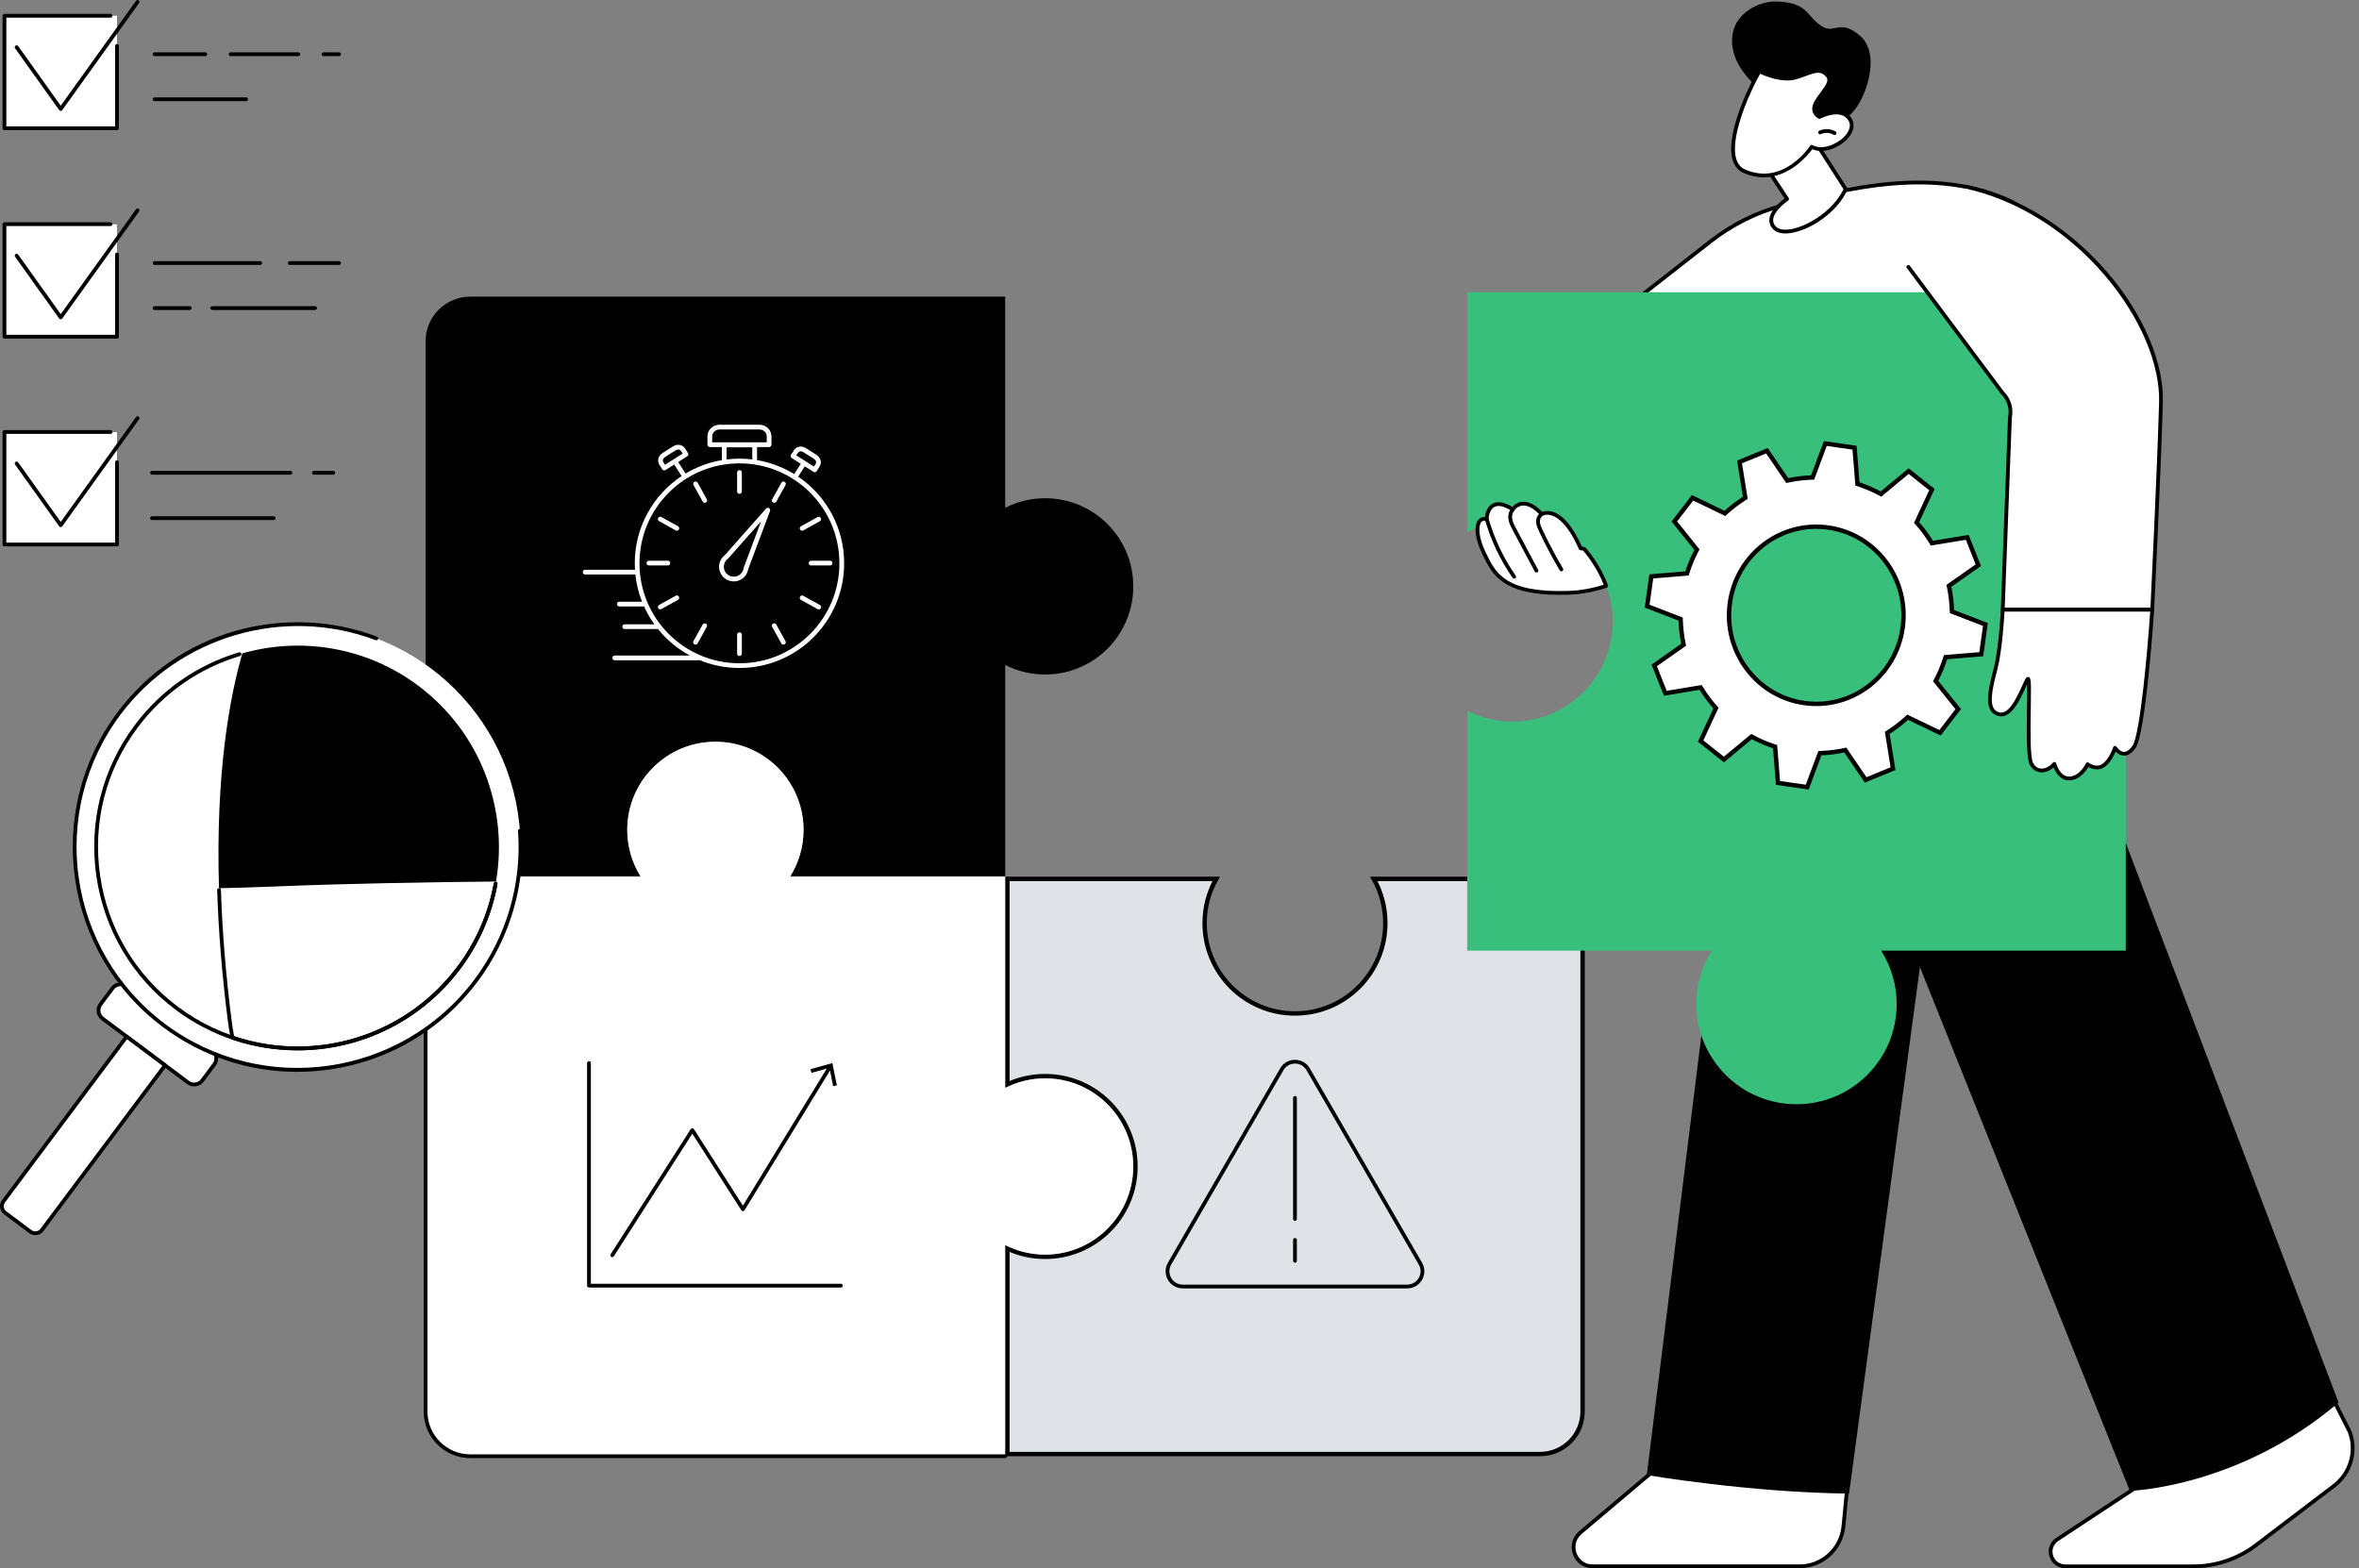 <svg width="376" height="250" viewBox="0 0 376 250" fill="none" xmlns="http://www.w3.org/2000/svg">
<rect x="0" y="0" width="376" height="250" fill="#808080" stroke="none"/>
<g clip-path="url(#clip0_49_2016)">
<path d="M166.578 79.426C164.287 79.426 162.127 79.978 160.216 80.951V47.287H74.954C71.022 47.287 67.835 50.474 67.835 54.406V139.669H102.066C100.74 137.526 99.975 135 99.975 132.295C99.975 124.534 106.266 118.243 114.027 118.243C121.788 118.243 128.079 124.534 128.079 132.295C128.079 135 127.313 137.526 125.989 139.669H160.22V106.005C162.131 106.978 164.291 107.529 166.582 107.529C174.343 107.529 180.634 101.238 180.634 93.477C180.634 85.716 174.343 79.425 166.582 79.425L166.578 79.426Z" fill="black"/>
<path d="M160.566 199.041C162.396 199.884 164.431 200.357 166.578 200.357C174.532 200.357 180.98 193.909 180.98 185.955C180.98 178.001 174.532 171.553 166.578 171.553C164.431 171.553 162.396 172.026 160.566 172.869V140.114H193.847C192.675 142.197 192.005 144.6 192.005 147.16C192.005 155.114 198.453 161.562 206.407 161.562C214.361 161.562 220.809 155.114 220.809 147.16C220.809 144.601 220.139 142.198 218.968 140.115H252.247V225.027C252.247 228.766 249.217 231.796 245.478 231.796H160.566V199.041Z" fill="#DFE3E8" stroke="black" stroke-width="0.7"/>
<path d="M224.292 205.392H188.522C187.534 205.392 186.649 204.881 186.156 204.026C185.663 203.171 185.661 202.149 186.156 201.294L204.041 170.316C204.535 169.46 205.419 168.949 206.407 168.949C207.395 168.949 208.28 169.46 208.773 170.316L226.658 201.294C227.152 202.149 227.152 203.171 226.658 204.026C226.164 204.881 225.28 205.392 224.292 205.392ZM204.563 170.616L186.678 201.594C186.292 202.261 186.292 203.057 186.678 203.724C187.063 204.391 187.751 204.79 188.522 204.79H224.292C225.063 204.79 225.751 204.392 226.137 203.725C226.522 203.059 226.522 202.262 226.137 201.596L208.251 170.618C207.866 169.951 207.176 169.552 206.407 169.552C205.638 169.552 204.948 169.949 204.563 170.618V170.616Z" fill="black"/>
<path d="M206.407 201.305C206.24 201.305 206.105 201.169 206.105 201.003V197.663C206.105 197.496 206.24 197.361 206.407 197.361C206.574 197.361 206.709 197.496 206.709 197.663V201.003C206.709 201.169 206.574 201.305 206.407 201.305Z" fill="black"/>
<path d="M206.407 194.624C206.24 194.624 206.105 194.489 206.105 194.322V175.022C206.105 174.855 206.24 174.72 206.407 174.72C206.574 174.72 206.709 174.855 206.709 175.022V194.322C206.709 194.489 206.574 194.624 206.407 194.624Z" fill="black"/>
<path d="M166.578 171.904C164.287 171.904 162.127 172.456 160.216 173.429V139.765H125.925C127.287 137.601 128.077 135.041 128.077 132.295C128.077 124.534 121.786 118.243 114.025 118.243C106.264 118.243 99.973 124.534 99.973 132.295C99.973 135.041 100.764 137.6 102.124 139.765H67.833V225.027C67.833 228.959 71.02 232.146 74.952 232.146H160.214V198.482C162.126 199.455 164.286 200.007 166.577 200.007C174.337 200.007 180.628 193.716 180.628 185.955C180.628 178.194 174.337 171.903 166.577 171.903L166.578 171.904Z" fill="white"/>
<path d="M67.835 139.764V225.026C67.835 228.958 71.022 232.145 74.954 232.145H160.216L67.835 139.764Z" fill="white"/>
<path d="M160.216 232.448H74.952C70.861 232.448 67.531 229.119 67.531 225.027V139.764C67.531 139.597 67.667 139.462 67.833 139.462C68 139.462 68.135 139.597 68.135 139.764V225.027C68.135 228.787 71.194 231.846 74.954 231.846H160.217C160.384 231.846 160.519 231.981 160.519 232.147C160.519 232.314 160.384 232.449 160.217 232.449L160.216 232.448Z" fill="black"/>
<path d="M97.59 200.406C97.534 200.406 97.478 200.391 97.428 200.358C97.287 200.268 97.247 200.082 97.336 199.941L110.096 180.001C110.206 179.828 110.492 179.828 110.604 180.001L118.413 192.204L132.07 169.872C132.157 169.729 132.342 169.684 132.484 169.772C132.626 169.859 132.671 170.044 132.583 170.186L118.675 192.929C118.62 193.018 118.525 193.072 118.421 193.074H118.418C118.316 193.074 118.22 193.022 118.164 192.934L110.35 180.723L97.843 200.266C97.785 200.357 97.689 200.406 97.589 200.406H97.59Z" fill="black"/>
<path d="M133.388 173.018L132.796 173.138L132.208 170.227L129.346 171.027L129.184 170.447L132.668 169.473L133.388 173.018Z" fill="black"/>
<path d="M134.031 205.253H93.876C93.709 205.253 93.574 205.118 93.574 204.951V169.471C93.574 169.305 93.709 169.169 93.876 169.169C94.042 169.169 94.178 169.305 94.178 169.471V204.65H134.031C134.198 204.65 134.333 204.786 134.333 204.952C134.333 205.119 134.198 205.254 134.031 205.254V205.253Z" fill="black"/>
<path d="M371.956 223.19C352.378 225.575 340.898 236.833 340.898 236.833L327.887 245.418C325.966 246.702 326.874 249.7 329.186 249.7H349.612C353.204 249.7 356.695 248.522 359.555 246.346L372.055 236.832C374.689 234.828 375.689 231.329 374.512 228.236L371.958 223.19H371.956Z" fill="white"/>
<path d="M349.612 250H329.186C327.997 250 327.007 249.265 326.661 248.128C326.316 246.99 326.731 245.829 327.719 245.168L340.709 236.598C341.288 236.045 352.869 225.213 371.919 222.892C372.048 222.873 372.168 222.941 372.225 223.055L374.78 228.101C374.784 228.111 374.788 228.12 374.792 228.13C376.007 231.325 374.956 235.003 372.236 237.072L359.736 246.586C356.843 248.788 353.247 250.001 349.612 250.001V250ZM371.783 223.515C352.668 225.914 341.223 236.937 341.109 237.049C341.096 237.063 341.081 237.075 341.064 237.086L328.052 245.671C327.291 246.18 326.971 247.077 327.236 247.954C327.503 248.831 328.268 249.399 329.184 249.399H349.611C353.115 249.399 356.582 248.23 359.37 246.107L371.87 236.593C374.374 234.686 375.346 231.302 374.234 228.358L371.781 223.515H371.783Z" fill="black"/>
<path d="M320.113 85.178L283.303 97.48L339.477 237.669C339.477 237.669 356.806 237.183 372.747 223.592L320.115 85.178H320.113Z" fill="black"/>
<path d="M251.858 244.351C249.745 246.198 251.041 249.699 253.839 249.699H286.832C290.421 249.699 293.433 246.975 293.821 243.381L294.389 237.536C278.579 232.642 263.068 234.892 263.068 234.892L251.858 244.352V244.351Z" fill="white"/>
<path d="M286.832 250H253.839C252.421 250 251.229 249.171 250.729 247.836C250.232 246.51 250.597 245.053 251.66 244.124C251.661 244.124 251.663 244.122 251.664 244.12L262.874 234.66C262.917 234.624 262.97 234.6 263.025 234.591C263.18 234.568 278.783 232.388 294.478 237.244C294.615 237.287 294.702 237.419 294.689 237.561L294.12 243.407C293.716 247.167 290.582 249.999 286.832 249.999V250ZM252.053 244.579C250.997 245.504 250.967 246.758 251.292 247.624C251.615 248.481 252.452 249.397 253.839 249.397H286.832C290.273 249.397 293.149 246.796 293.52 243.347L294.064 237.749C279.173 233.206 264.443 235.011 263.194 235.176L252.052 244.579H252.053Z" fill="black"/>
<path d="M329.138 107.033C331.115 103.122 331.717 98.658 330.848 94.363L329.57 88.038L300.583 91.59L276.925 143.489C274.135 149.609 272.294 156.12 271.464 162.795L262.48 235.143C262.48 235.143 278.727 237.929 294.72 238.102L306.06 153.859L329.137 107.034L329.138 107.033Z" fill="black"/>
<path d="M291.474 111.873C291.432 111.873 291.389 111.865 291.35 111.846C291.198 111.776 291.131 111.598 291.201 111.447L296.585 99.637C296.654 99.485 296.832 99.418 296.984 99.488C297.135 99.557 297.202 99.735 297.132 99.887L291.749 111.697C291.698 111.807 291.589 111.873 291.474 111.873Z" fill="white"/>
<path d="M257.429 50.381L272.657 38.471C276.045 35.822 279.928 33.873 284.083 32.764C295.357 29.751 308.963 26.482 320.867 32.273L325.463 52.348L257.429 50.381Z" fill="white"/>
<path d="M325.463 52.649H325.455L257.421 50.682C257.294 50.678 257.183 50.596 257.143 50.474C257.104 50.354 257.143 50.221 257.245 50.142L272.473 38.232C275.928 35.531 279.807 33.593 284.007 32.471C293.765 29.865 308.511 25.925 321.001 32.001C321.083 32.041 321.143 32.116 321.163 32.205L325.758 52.28C325.779 52.37 325.757 52.466 325.697 52.538C325.639 52.608 325.555 52.649 325.464 52.649H325.463ZM258.273 50.104L325.083 52.035L320.608 32.482C308.347 26.594 293.799 30.481 284.163 33.055C280.042 34.156 276.235 36.057 272.844 38.709L258.275 50.104H258.273Z" fill="black"/>
<path d="M338.824 54.675C338.824 50.208 335.202 46.586 330.735 46.586H233.857V84.836C236.027 83.731 238.482 83.105 241.085 83.105C249.903 83.105 257.051 90.253 257.051 99.071C257.051 107.889 249.903 115.037 241.085 115.037C238.482 115.037 236.027 114.41 233.857 113.306V151.556H272.836C271.28 154.02 270.376 156.937 270.376 160.068C270.376 168.887 277.523 176.034 286.342 176.034C295.16 176.034 302.307 168.887 302.307 160.068C302.307 156.938 301.403 154.02 299.847 151.556H338.827V54.675H338.824Z" fill="#39BF7C"/>
<path d="M319.213 97.204H343.042C343.042 97.204 344.056 76.822 344.433 64.206C344.81 51.59 331.384 33.724 313.408 29.779L304.167 42.548L319.154 62.605C320.204 63.637 320.658 65.13 320.359 66.571L319.212 97.202L319.213 97.204Z" fill="white"/>
<path d="M343.044 97.505H319.214C319.133 97.505 319.055 97.473 318.997 97.413C318.94 97.354 318.91 97.275 318.914 97.193L320.062 66.561C320.062 66.545 320.064 66.527 320.067 66.511C320.346 65.164 319.926 63.784 318.945 62.821C318.934 62.81 318.925 62.799 318.915 62.787L303.928 42.73C303.828 42.596 303.855 42.407 303.989 42.307C304.123 42.208 304.312 42.235 304.411 42.369L319.387 62.408C320.497 63.51 320.973 65.077 320.664 66.609L319.53 96.903H342.76C342.884 94.38 343.787 75.857 344.135 64.198C344.32 58.042 341.09 50.46 335.499 43.917C329.4 36.783 321.477 31.851 313.189 30.033C313.026 29.997 312.924 29.836 312.959 29.674C312.995 29.511 313.157 29.409 313.318 29.444C331.48 33.429 345.122 51.407 344.739 64.215C344.366 76.689 343.358 97.014 343.348 97.217C343.34 97.377 343.208 97.504 343.048 97.504L343.044 97.505Z" fill="black"/>
<path d="M256.008 93.4C254.402 93.939 252.331 94.426 250.014 94.503C239.429 94.851 238.036 91.28 236.511 88.143C234.986 85.007 235.204 82.35 236.947 82.742C236.947 82.742 237.078 78.628 241.128 81.208C241.128 81.208 242.697 78.691 245.746 81.958C245.746 81.958 248.708 80.131 251.932 87.404L252.512 87.511C252.512 87.511 254.802 90.083 256.01 93.4H256.008Z" fill="white"/>
<path d="M248.635 94.828C239.404 94.828 237.799 91.504 236.376 88.556L236.239 88.275C235.124 85.982 234.873 83.814 235.613 82.881C235.873 82.553 236.243 82.389 236.676 82.404C236.753 81.851 237.018 80.751 237.915 80.276C238.705 79.858 239.761 80.038 241.055 80.81C241.309 80.522 241.828 80.068 242.612 79.992C243.604 79.895 244.686 80.434 245.816 81.596C246.122 81.481 246.716 81.346 247.495 81.587C249.152 82.101 250.715 83.967 252.141 87.137L252.566 87.215C252.631 87.227 252.691 87.261 252.736 87.31C252.832 87.417 255.079 89.965 256.291 93.296C256.318 93.373 256.314 93.458 256.279 93.53C256.243 93.603 256.18 93.659 256.102 93.684C254.086 94.359 252.041 94.736 250.022 94.802C249.541 94.818 249.078 94.825 248.634 94.825L248.635 94.828ZM236.622 83.005C236.396 83.005 236.22 83.089 236.087 83.255C235.59 83.884 235.668 85.72 236.783 88.012L236.919 88.295C238.4 91.362 239.937 94.531 250.004 94.202C251.865 94.141 253.751 93.807 255.616 93.212C254.54 90.439 252.723 88.223 252.354 87.788L251.877 87.701C251.779 87.683 251.697 87.618 251.656 87.527C249.949 83.676 248.354 82.485 247.317 82.164C246.456 81.897 245.91 82.212 245.904 82.216C245.783 82.291 245.624 82.269 245.526 82.165C244.49 81.056 243.503 80.512 242.672 80.593C241.825 80.675 241.389 81.362 241.384 81.369C241.342 81.437 241.273 81.485 241.195 81.503C241.118 81.52 241.034 81.505 240.967 81.463C239.761 80.695 238.829 80.477 238.199 80.809C237.306 81.281 237.25 82.738 237.249 82.751C237.246 82.841 237.204 82.925 237.133 82.98C237.062 83.034 236.97 83.056 236.883 83.035C236.79 83.015 236.704 83.004 236.623 83.004L236.622 83.005Z" fill="black"/>
<path d="M248.866 91.078C248.764 91.078 248.663 91.025 248.607 90.93C247.403 88.9 246.286 86.788 245.286 84.654C245.116 84.295 244.907 83.846 244.852 83.359C244.79 82.791 244.967 82.26 245.328 81.936C245.451 81.825 245.642 81.835 245.753 81.959C245.863 82.083 245.852 82.273 245.73 82.384C245.518 82.574 245.41 82.922 245.451 83.292C245.49 83.652 245.639 83.99 245.829 84.398C246.821 86.515 247.929 88.609 249.123 90.622C249.208 90.765 249.161 90.95 249.018 91.034C248.97 91.063 248.917 91.076 248.865 91.076L248.866 91.078Z" fill="black"/>
<path d="M244.889 91.27C244.781 91.27 244.678 91.213 244.623 91.111L241.104 84.507C240.842 84.014 240.57 83.504 240.456 82.925C240.321 82.236 240.456 81.582 240.829 81.131C240.934 81.003 241.124 80.985 241.253 81.09C241.381 81.197 241.399 81.385 241.294 81.514C241.04 81.821 240.948 82.305 241.048 82.807C241.145 83.299 241.395 83.769 241.637 84.223L245.156 90.827C245.234 90.973 245.179 91.156 245.031 91.234C244.986 91.257 244.937 91.269 244.889 91.269V91.27Z" fill="black"/>
<path d="M241.339 92.246C241.243 92.246 241.149 92.201 241.092 92.116C239.109 89.258 237.62 86.115 236.665 82.772C236.62 82.612 236.712 82.445 236.873 82.399C237.033 82.355 237.199 82.445 237.246 82.607C238.182 85.887 239.642 88.97 241.586 91.773C241.682 91.91 241.648 92.098 241.511 92.193C241.459 92.23 241.399 92.246 241.339 92.246Z" fill="black"/>
<path d="M319.213 97.204C319.213 97.204 318.918 103.354 318.061 106.656C317.205 109.958 316.35 113.381 318.674 113.87C320.997 114.359 322.586 108.98 323.198 108.246C323.81 107.512 322.831 120.107 323.81 121.818C324.788 123.53 326.71 122.754 327.444 121.776C327.444 121.776 328.086 124.223 329.919 124.1C331.754 123.978 332.749 121.827 332.749 121.827C332.749 121.827 334.052 122.884 335.275 122.029C336.497 121.172 337.109 119.216 337.109 119.216C337.109 119.216 338.459 121.422 340.126 119.097C341.742 116.844 343.044 97.204 343.044 97.204H319.214H319.213Z" fill="white"/>
<path d="M329.781 124.406C328.362 124.406 327.626 123.092 327.322 122.347C326.816 122.802 326.057 123.172 325.283 123.124C324.776 123.093 324.063 122.866 323.549 121.966C323 121.004 323.012 117.434 323.085 112.869C323.108 111.463 323.133 109.922 323.097 109.053C323.015 109.227 322.928 109.421 322.839 109.617C322 111.474 320.596 114.585 318.613 114.163C318.025 114.038 317.578 113.738 317.287 113.268C316.407 111.848 317.101 109.169 317.773 106.578C318.612 103.344 318.913 97.249 318.915 97.187C318.923 97.026 319.056 96.9 319.216 96.9H343.045C343.128 96.9 343.208 96.934 343.265 96.996C343.322 97.057 343.351 97.138 343.346 97.221C343.292 98.027 342.018 116.974 340.372 119.27C339.788 120.083 339.157 120.493 338.503 120.459C337.94 120.439 337.495 120.105 337.209 119.813C336.933 120.481 336.352 121.639 335.449 122.272C334.512 122.928 333.47 122.622 332.858 122.261C332.488 122.899 331.504 124.292 329.941 124.398C329.888 124.402 329.835 124.403 329.784 124.403L329.781 124.406ZM327.443 121.474C327.462 121.474 327.481 121.475 327.5 121.48C327.613 121.501 327.704 121.586 327.734 121.698C327.739 121.72 328.328 123.904 329.898 123.798C331.534 123.689 332.464 121.719 332.474 121.698C332.512 121.613 332.589 121.552 332.679 121.531C332.769 121.511 332.865 121.531 332.937 121.592C332.984 121.628 334.083 122.493 335.101 121.78C336.224 120.995 336.814 119.143 336.821 119.124C336.857 119.012 336.955 118.93 337.071 118.915C337.19 118.902 337.303 118.956 337.365 119.057C337.369 119.064 337.854 119.836 338.523 119.859C338.971 119.876 339.421 119.559 339.878 118.921C341.138 117.165 342.335 103.171 342.72 97.504H319.499C319.429 98.769 319.112 103.805 318.352 106.731C317.743 109.083 317.052 111.751 317.795 112.952C317.999 113.281 318.306 113.485 318.734 113.575C320.239 113.893 321.522 111.063 322.287 109.37C322.576 108.73 322.786 108.266 322.964 108.052C323.09 107.902 323.251 107.893 323.361 107.933C323.71 108.063 323.757 108.378 323.684 112.878C323.631 116.21 323.557 120.773 324.068 121.667C324.374 122.202 324.794 122.489 325.317 122.522C326.061 122.568 326.827 122.09 327.199 121.593C327.257 121.516 327.347 121.473 327.44 121.473L327.443 121.474Z" fill="black"/>
<path d="M276.675 9.407C275.852 7.463 275.794 5.09 276.977 3.343C278.331 1.346 280.873 0.157 283.283 0.243C288.449 0.429 287.91 2.826 290.608 4.314C292.422 5.316 293.341 3.019 296.449 5.684C299.156 8.005 298.217 12.822 296.587 15.993C294.956 19.164 291.434 21.367 287.878 21.104C285.146 20.902 282.561 19.13 281.369 16.667C280.683 15.251 280.646 14.515 279.515 13.38C278.363 12.223 277.316 10.919 276.676 9.406L276.675 9.407Z" fill="black"/>
<path d="M280.764 25.458C280.914 25.758 284.847 31.727 284.847 31.727C284.847 31.727 280.984 34.29 282.805 36.297C284.627 38.303 291.844 35.187 294.183 30.146L288.391 21.126L280.764 25.456V25.458Z" fill="white"/>
<path d="M284.562 37.216C283.687 37.216 283.012 36.974 282.582 36.5C282.141 36.014 281.956 35.459 282.031 34.848C282.209 33.421 283.81 32.111 284.435 31.65C283.63 30.428 280.635 25.876 280.493 25.593C280.421 25.449 280.474 25.274 280.613 25.197L288.242 20.866C288.381 20.785 288.557 20.831 288.645 20.966L294.437 29.986C294.493 30.074 294.5 30.182 294.456 30.276C292.74 33.977 288.521 36.676 285.433 37.148C285.124 37.194 284.833 37.218 284.562 37.218V37.216ZM281.182 25.567C281.746 26.46 283.731 29.486 285.098 31.561C285.19 31.699 285.152 31.887 285.014 31.978C284.992 31.993 282.813 33.456 282.63 34.923C282.577 35.356 282.706 35.739 283.029 36.094C283.444 36.552 284.266 36.713 285.343 36.549C288.169 36.117 292.184 33.566 293.84 30.169L288.292 21.53L281.182 25.567Z" fill="black"/>
<path d="M288.768 23.406C288.768 23.406 284.406 30.046 278.064 27.313C273.119 25.182 279.647 12.527 280.445 11.37C280.445 11.37 283.658 13.001 286.044 12.389C288.429 11.777 289.992 10.418 291.352 12.117C292.713 13.817 287.102 16.843 289.992 18.645C289.992 18.645 293.596 16.74 294.922 19.12C296.249 21.5 291.421 24.866 288.768 23.404V23.406Z" fill="white"/>
<path d="M281.105 28.269C280.117 28.269 279.061 28.07 277.945 27.589C277.049 27.202 276.444 26.482 276.146 25.445C274.855 20.96 279.712 11.906 280.198 11.198C280.283 11.074 280.447 11.031 280.582 11.1C280.613 11.115 283.723 12.672 285.969 12.096C286.575 11.94 287.122 11.738 287.649 11.541C289.15 10.982 290.447 10.501 291.589 11.928C292.333 12.859 291.481 13.997 290.656 15.098C290.01 15.96 289.342 16.852 289.473 17.55C289.525 17.826 289.702 18.071 290.015 18.295C291.406 17.615 294.071 16.967 295.187 18.973C295.731 19.949 295.414 21.178 294.337 22.26C292.963 23.641 290.596 24.544 288.866 23.785C288.18 24.71 285.273 28.266 281.107 28.266L281.105 28.269ZM280.556 11.757C279.496 13.508 275.627 21.466 276.725 25.28C276.975 26.146 277.452 26.721 278.184 27.037C284.219 29.637 288.344 23.503 288.516 23.24C288.604 23.109 288.776 23.067 288.914 23.142C290.389 23.955 292.654 23.097 293.908 21.837C294.329 21.415 295.245 20.318 294.658 19.269C293.492 17.176 290.165 18.895 290.133 18.913C290.037 18.963 289.924 18.958 289.832 18.902C289.288 18.563 288.969 18.146 288.877 17.664C288.698 16.705 289.447 15.706 290.171 14.739C291.015 13.612 291.538 12.833 291.116 12.306C290.286 11.268 289.428 11.525 287.858 12.108C287.342 12.3 286.755 12.518 286.119 12.682C284.015 13.223 281.372 12.133 280.556 11.757Z" fill="black"/>
<path d="M292.417 21.525C292.365 21.525 292.313 21.511 292.265 21.484C291.653 21.124 290.874 21.087 290.231 21.385C290.079 21.456 289.9 21.389 289.831 21.239C289.761 21.087 289.827 20.909 289.977 20.839C290.796 20.459 291.79 20.507 292.57 20.965C292.713 21.049 292.761 21.234 292.678 21.377C292.622 21.473 292.521 21.526 292.418 21.526L292.417 21.525Z" fill="black"/>
<path d="M33.815 167.402L20.206 157.225C19.483 156.684 18.458 156.832 17.917 157.555L16.021 160.091C15.48 160.814 15.628 161.839 16.351 162.38L29.96 172.557C30.683 173.098 31.708 172.95 32.249 172.227L34.145 169.691C34.686 168.967 34.538 167.943 33.815 167.402Z" fill="white"/>
<path d="M30.943 173.186C30.54 173.186 30.133 173.06 29.785 172.8L16.178 162.626C15.764 162.316 15.495 161.863 15.421 161.351C15.347 160.839 15.477 160.329 15.787 159.914L17.683 157.378C17.993 156.964 18.445 156.695 18.958 156.622C19.47 156.548 19.98 156.678 20.395 156.988L34.003 167.162C34.417 167.473 34.686 167.925 34.76 168.437C34.833 168.949 34.704 169.459 34.393 169.874L32.497 172.41C32.117 172.918 31.534 173.186 30.944 173.186H30.943ZM30.146 172.318C30.736 172.759 31.574 172.638 32.014 172.049L33.91 169.514C34.123 169.228 34.213 168.877 34.163 168.523C34.112 168.171 33.926 167.859 33.641 167.645L20.033 157.47C19.747 157.257 19.396 157.168 19.042 157.217C18.69 157.268 18.378 157.453 18.164 157.739L16.268 160.275C16.055 160.56 15.964 160.911 16.015 161.265C16.066 161.617 16.251 161.929 16.537 162.143L30.145 172.318H30.146Z" fill="black"/>
<path d="M4.832 196.339L0.832 193.348C0.245 192.91 0.124 192.078 0.564 191.49L20.183 165.253L26.309 169.833L6.69 196.071C6.251 196.658 5.419 196.779 4.832 196.339Z" fill="white"/>
<path d="M5.623 196.904C5.275 196.904 4.936 196.792 4.652 196.579L0.653 193.589C-0.066 193.052 -0.213 192.029 0.324 191.31L19.943 165.072C20.042 164.939 20.231 164.911 20.365 165.011L26.49 169.592C26.555 169.639 26.597 169.71 26.608 169.79C26.619 169.869 26.6 169.949 26.551 170.012L6.932 196.25C6.671 196.598 6.291 196.825 5.861 196.887C5.781 196.898 5.704 196.903 5.624 196.903L5.623 196.904ZM5.012 196.097C5.232 196.261 5.503 196.329 5.773 196.291C6.044 196.251 6.284 196.109 6.448 195.889L25.887 169.893L20.244 165.674L0.806 191.671C0.467 192.124 0.56 192.768 1.014 193.107L5.012 196.097Z" fill="black"/>
<path d="M47.425 170.561C67.051 170.561 82.962 154.651 82.962 135.025C82.962 115.398 67.051 99.488 47.425 99.488C27.798 99.488 11.888 115.398 11.888 135.025C11.888 154.651 27.798 170.561 47.425 170.561Z" fill="white"/>
<path d="M47.35 170.87C39.669 170.87 32.225 168.408 25.963 163.727C10.137 151.893 6.889 129.389 18.723 113.563C23.473 107.21 30.006 102.712 37.615 100.553C44.982 98.462 52.962 98.795 60.086 101.488C60.242 101.546 60.32 101.72 60.261 101.876C60.202 102.031 60.027 102.109 59.873 102.051C45.28 96.533 28.557 101.415 19.205 113.922C7.57 129.482 10.764 151.607 26.322 163.242C41.883 174.877 64.007 171.683 75.642 156.123C80.725 149.324 83.184 140.923 82.567 132.469C82.555 132.303 82.679 132.158 82.846 132.146C83.015 132.134 83.156 132.258 83.168 132.425C83.796 141.025 81.295 149.57 76.126 156.484C70.393 164.15 62.018 169.126 52.544 170.493C50.807 170.743 49.072 170.867 47.348 170.867L47.35 170.87Z" fill="black"/>
<path d="M78.97 141.029C78.091 145.684 76.167 150.213 73.144 154.257C62.54 168.439 42.376 171.348 28.194 160.745C14.012 150.141 11.102 129.975 21.706 115.795C25.981 110.079 31.809 106.194 38.171 104.287L78.97 141.03V141.029Z" fill="white"/>
<path d="M47.385 167.428C40.631 167.428 33.827 165.331 28.014 160.985C21.09 155.807 16.596 148.232 15.358 139.653C14.12 131.074 16.288 122.536 21.466 115.613C25.649 110.018 31.396 106.001 38.086 103.997C38.246 103.949 38.414 104.04 38.462 104.199C38.51 104.359 38.419 104.527 38.26 104.575C31.695 106.542 26.055 110.485 21.95 115.975C16.869 122.771 14.741 131.149 15.955 139.568C17.171 147.988 21.582 155.424 28.376 160.504C42.425 171.01 62.399 168.126 72.904 154.078C75.833 150.161 77.775 145.753 78.676 140.975C78.706 140.812 78.865 140.705 79.029 140.735C79.193 140.766 79.299 140.924 79.269 141.087C78.351 145.956 76.372 150.449 73.388 154.44C67.031 162.941 57.266 167.432 47.388 167.432L47.385 167.428Z" fill="black"/>
<path d="M52.443 141.015C58.48 140.848 64.518 140.717 70.556 140.627C73.391 140.585 76.224 140.552 79.059 140.529C81.045 129 76.649 116.78 66.656 109.306C58.327 103.078 47.934 101.514 38.627 104.154C36.734 110.69 34.336 122.876 34.906 141.601C40.751 141.484 46.598 141.176 52.443 141.015Z" fill="black"/>
<path d="M47.463 167.449C43.96 167.449 40.414 166.881 36.954 165.702C36.851 165.668 36.776 165.581 36.755 165.475C36.583 164.59 36.438 163.697 36.327 162.821C35.403 155.578 34.827 148.536 34.615 141.891C34.609 141.724 34.74 141.585 34.906 141.581C35.075 141.567 35.212 141.706 35.216 141.872C35.428 148.497 36.001 155.521 36.923 162.745C37.026 163.552 37.157 164.373 37.313 165.189C50.373 169.559 64.656 165.107 72.903 154.077C75.87 150.108 77.824 145.633 78.708 140.777C78.738 140.613 78.895 140.504 79.057 140.536C79.221 140.566 79.329 140.723 79.299 140.885C78.397 145.833 76.409 150.392 73.384 154.437C67.132 162.798 57.475 167.451 47.462 167.451L47.463 167.449Z" fill="black"/>
<path d="M17.62 2.511H0.71V20.448H18.648V7.329V2.5L17.62 2.511Z" fill="white"/>
<path d="M18.648 20.749H0.71C0.544 20.749 0.408 20.613 0.408 20.447V2.511C0.408 2.344 0.544 2.209 0.71 2.209H17.62C17.787 2.209 17.922 2.344 17.922 2.511C17.922 2.678 17.787 2.813 17.62 2.813H1.012V20.148H18.347V7.329C18.347 7.163 18.482 7.027 18.649 7.027C18.816 7.027 18.951 7.163 18.951 7.329V20.447C18.951 20.613 18.816 20.749 18.649 20.749H18.648Z" fill="black"/>
<path d="M9.679 17.669C9.582 17.669 9.49 17.623 9.434 17.544L2.407 7.705C2.31 7.57 2.342 7.381 2.477 7.284C2.612 7.187 2.801 7.219 2.898 7.354L9.68 16.85L21.682 0.126C21.779 -0.01 21.966 -0.041 22.102 0.056C22.238 0.153 22.269 0.342 22.172 0.477L9.924 17.544C9.867 17.623 9.776 17.669 9.679 17.669Z" fill="black"/>
<path d="M54.041 8.945H51.572C51.406 8.945 51.27 8.81 51.27 8.643C51.27 8.477 51.406 8.342 51.572 8.342H54.041C54.208 8.342 54.343 8.477 54.343 8.643C54.343 8.81 54.208 8.945 54.041 8.945Z" fill="black"/>
<path d="M47.533 8.945H36.76C36.593 8.945 36.458 8.81 36.458 8.643C36.458 8.477 36.593 8.342 36.76 8.342H47.533C47.7 8.342 47.835 8.477 47.835 8.643C47.835 8.81 47.7 8.945 47.533 8.945Z" fill="black"/>
<path d="M32.719 8.945H24.638C24.471 8.945 24.336 8.81 24.336 8.643C24.336 8.477 24.471 8.342 24.638 8.342H32.719C32.885 8.342 33.02 8.477 33.02 8.643C33.02 8.81 32.885 8.945 32.719 8.945Z" fill="black"/>
<path d="M39.228 16.127H24.639C24.473 16.127 24.337 15.992 24.337 15.825C24.337 15.658 24.473 15.523 24.639 15.523H39.228C39.395 15.523 39.53 15.658 39.53 15.825C39.53 15.992 39.395 16.127 39.228 16.127Z" fill="black"/>
<path d="M17.62 35.772H0.71V53.709H18.648V40.592V35.762L17.62 35.772Z" fill="white"/>
<path d="M18.648 53.978H0.71C0.544 53.978 0.408 53.843 0.408 53.676V35.739C0.408 35.572 0.544 35.437 0.71 35.437H17.62C17.787 35.437 17.922 35.572 17.922 35.739C17.922 35.906 17.787 36.041 17.62 36.041H1.012V53.376H18.347V40.559C18.347 40.392 18.482 40.257 18.649 40.257C18.816 40.257 18.951 40.392 18.951 40.559V53.676C18.951 53.843 18.816 53.978 18.649 53.978H18.648Z" fill="black"/>
<path d="M9.679 50.899C9.582 50.899 9.49 50.852 9.434 50.773L2.407 40.934C2.31 40.799 2.342 40.611 2.477 40.514C2.612 40.417 2.801 40.448 2.898 40.583L9.68 50.079L21.683 33.354C21.78 33.219 21.967 33.187 22.104 33.284C22.239 33.381 22.27 33.57 22.174 33.705L9.925 50.772C9.869 50.851 9.777 50.898 9.68 50.898L9.679 50.899Z" fill="black"/>
<path d="M54.041 42.236H46.186C46.019 42.236 45.884 42.101 45.884 41.934C45.884 41.768 46.019 41.632 46.186 41.632H54.041C54.208 41.632 54.343 41.768 54.343 41.934C54.343 42.101 54.208 42.236 54.041 42.236Z" fill="black"/>
<path d="M41.473 42.236H24.639C24.473 42.236 24.337 42.101 24.337 41.934C24.337 41.768 24.473 41.632 24.639 41.632H41.473C41.639 41.632 41.775 41.768 41.775 41.934C41.775 42.101 41.639 42.236 41.473 42.236Z" fill="black"/>
<path d="M50.225 49.418H33.842C33.675 49.418 33.54 49.283 33.54 49.116C33.54 48.95 33.675 48.814 33.842 48.814H50.225C50.392 48.814 50.527 48.95 50.527 49.116C50.527 49.283 50.392 49.418 50.225 49.418Z" fill="black"/>
<path d="M30.25 49.418H24.639C24.473 49.418 24.337 49.283 24.337 49.116C24.337 48.95 24.473 48.814 24.639 48.814H30.25C30.417 48.814 30.552 48.95 30.552 49.116C30.552 49.283 30.417 49.418 30.25 49.418Z" fill="black"/>
<path d="M17.62 68.897H0.71V86.835H18.648V73.716V68.888L17.62 68.897Z" fill="white"/>
<path d="M18.648 87.103H0.71C0.544 87.103 0.408 86.967 0.408 86.801V68.863C0.408 68.697 0.544 68.561 0.71 68.561H17.62C17.787 68.561 17.922 68.697 17.922 68.863C17.922 69.03 17.787 69.165 17.62 69.165H1.012V86.5H18.347V73.683C18.347 73.516 18.482 73.381 18.649 73.381C18.816 73.381 18.951 73.516 18.951 73.683V86.802C18.951 86.969 18.816 87.104 18.649 87.104L18.648 87.103Z" fill="black"/>
<path d="M9.679 84.025C9.582 84.025 9.49 83.978 9.434 83.899L2.407 74.06C2.31 73.925 2.342 73.736 2.477 73.639C2.612 73.542 2.801 73.574 2.898 73.709L9.68 83.205L21.683 66.48C21.78 66.344 21.967 66.313 22.104 66.41C22.239 66.507 22.27 66.695 22.174 66.831L9.925 83.898C9.869 83.977 9.777 84.023 9.68 84.023L9.679 84.025Z" fill="black"/>
<path d="M53.124 75.667H50.035C49.869 75.667 49.734 75.531 49.734 75.365C49.734 75.198 49.869 75.063 50.035 75.063H53.124C53.291 75.063 53.426 75.198 53.426 75.365C53.426 75.531 53.291 75.667 53.124 75.667Z" fill="black"/>
<path d="M46.285 75.667H24.227C24.06 75.667 23.925 75.531 23.925 75.365C23.925 75.198 24.06 75.063 24.227 75.063H46.285C46.452 75.063 46.587 75.198 46.587 75.365C46.587 75.531 46.452 75.667 46.285 75.667Z" fill="black"/>
<path d="M43.638 82.902H24.227C24.06 82.902 23.925 82.766 23.925 82.6C23.925 82.433 24.06 82.298 24.227 82.298H43.638C43.805 82.298 43.94 82.433 43.94 82.6C43.94 82.766 43.805 82.902 43.638 82.902Z" fill="black"/>
<g clip-path="url(#clip1_49_2016)">
<path d="M127.219 75.984L128.275 74.343L129.658 75.217C129.743 75.271 129.844 75.288 129.943 75.266C130.042 75.244 130.126 75.185 130.18 75.1L130.613 74.414C130.758 74.184 130.835 73.932 130.834 73.686C130.834 73.433 130.755 73.192 130.623 72.989C130.491 72.785 130.311 72.616 130.1 72.483L128.476 71.456C128.214 71.29 127.92 71.189 127.616 71.189C127.406 71.189 127.193 71.239 127.001 71.347C126.809 71.455 126.641 71.617 126.513 71.822L126.08 72.507C125.968 72.683 126.021 72.916 126.197 73.028L127.636 73.938L126.584 75.574C124.804 74.48 122.804 73.715 120.665 73.352V71.266H122.587C122.687 71.266 122.784 71.225 122.854 71.155C122.924 71.085 122.965 70.987 122.965 70.888V69.566C122.965 69.049 122.743 68.579 122.393 68.246C122.043 67.911 121.562 67.707 121.035 67.707H114.688C114.161 67.707 113.679 67.911 113.329 68.246C112.979 68.579 112.758 69.049 112.758 69.566V70.888C112.758 70.987 112.798 71.085 112.869 71.155C112.939 71.225 113.036 71.266 113.136 71.266H115.057V73.352C112.974 73.704 111.022 74.441 109.278 75.489L108.098 73.653L109.538 72.742C109.623 72.689 109.682 72.604 109.704 72.506C109.727 72.407 109.709 72.306 109.655 72.221L109.222 71.535C109.092 71.331 108.926 71.168 108.733 71.061C108.541 70.953 108.328 70.903 108.118 70.903C107.814 70.904 107.521 71.004 107.258 71.17L105.634 72.197C105.423 72.331 105.242 72.5 105.111 72.703C104.98 72.906 104.899 73.147 104.9 73.4C104.9 73.646 104.976 73.899 105.122 74.128L105.555 74.813C105.667 74.989 105.9 75.043 106.077 74.93L107.46 74.056L108.64 75.892C104.14 78.882 101.174 83.994 101.174 89.8C101.174 90.146 101.188 90.487 101.208 90.827H93.26C93.051 90.827 92.882 90.996 92.882 91.205C92.882 91.414 93.051 91.583 93.26 91.583H101.268C101.429 93.1 101.796 94.554 102.336 95.922H98.711C98.503 95.922 98.334 96.091 98.334 96.299C98.334 96.507 98.503 96.677 98.711 96.677H102.648C102.648 96.677 102.652 96.676 102.655 96.676C103.111 97.684 103.663 98.637 104.302 99.525H99.565C99.356 99.525 99.187 99.695 99.187 99.903C99.187 100.111 99.356 100.281 99.565 100.281H104.793C104.818 100.281 104.841 100.271 104.865 100.266C106.26 101.995 107.989 103.441 109.959 104.502H97.983C97.774 104.502 97.605 104.671 97.605 104.879C97.605 105.088 97.774 105.257 97.983 105.257H111.422C111.457 105.257 111.487 105.246 111.519 105.237C113.474 106.042 115.615 106.488 117.861 106.488C127.078 106.488 134.549 99.016 134.549 89.8C134.549 84.052 131.643 78.983 127.219 75.981V75.984ZM126.919 72.592L127.151 72.226C127.222 72.115 127.296 72.049 127.37 72.008C127.445 71.966 127.524 71.946 127.616 71.946C127.748 71.946 127.909 71.993 128.072 72.096L129.696 73.123C129.827 73.205 129.925 73.303 129.988 73.4C130.05 73.498 130.078 73.591 130.079 73.687C130.078 73.781 130.052 73.885 129.974 74.011L129.742 74.377L126.92 72.593L126.919 72.592ZM113.513 70.511V69.567C113.513 69.266 113.638 68.996 113.85 68.793C114.061 68.591 114.356 68.463 114.687 68.463H121.034C121.364 68.463 121.659 68.591 121.871 68.793C122.082 68.996 122.209 69.266 122.209 69.567V70.511H113.513H113.513ZM105.991 74.092L105.759 73.726C105.68 73.6 105.655 73.496 105.654 73.403C105.654 73.306 105.682 73.212 105.745 73.115C105.807 73.018 105.905 72.92 106.036 72.838L107.66 71.811C107.824 71.707 107.985 71.66 108.117 71.661C108.209 71.661 108.288 71.681 108.363 71.723C108.437 71.765 108.511 71.831 108.582 71.942L108.813 72.307L105.991 74.092H105.991ZM117.86 73.114C117.166 73.114 116.483 73.161 115.811 73.244V71.31H119.909V73.244C119.238 73.161 118.555 73.114 117.86 73.114ZM129.126 101.068C126.241 103.952 122.261 105.735 117.86 105.735C113.459 105.735 109.479 103.952 106.594 101.068C103.71 98.184 101.928 94.203 101.928 89.802C101.928 85.401 103.71 81.42 106.594 78.536C109.478 75.653 113.459 73.87 117.86 73.869C122.261 73.869 126.241 75.652 129.126 78.536C132.01 81.42 133.793 85.402 133.793 89.802C133.793 94.203 132.01 98.184 129.126 101.068Z" fill="white"/>
<path d="M122.579 81.006C122.423 80.912 122.222 80.942 122.101 81.078L115.529 88.495C114.945 88.945 114.614 89.634 114.613 90.349C114.613 90.703 114.694 91.065 114.865 91.402C115.277 92.216 116.101 92.688 116.955 92.687C117.31 92.687 117.672 92.606 118.009 92.435C118.708 92.082 119.152 91.424 119.263 90.705L122.737 81.462C122.802 81.291 122.735 81.1 122.579 81.006ZM118.547 90.465L118.526 90.549C118.46 91.054 118.156 91.514 117.669 91.76C117.439 91.877 117.196 91.931 116.956 91.931C116.377 91.931 115.819 91.613 115.54 91.06C115.424 90.83 115.37 90.589 115.37 90.349C115.37 89.853 115.605 89.371 116.019 89.069L116.078 89.014L121.311 83.109L118.547 90.465V90.465Z" fill="white"/>
<path d="M107.697 94.968L105.053 96.433C104.87 96.535 104.804 96.765 104.906 96.947C105.007 97.129 105.237 97.195 105.419 97.094L108.063 95.628C108.245 95.527 108.311 95.296 108.21 95.115C108.108 94.932 107.879 94.866 107.697 94.968Z" fill="white"/>
<path d="M127.521 84.411C127.622 84.593 127.852 84.659 128.034 84.558L130.678 83.092C130.86 82.991 130.926 82.761 130.826 82.578C130.724 82.396 130.494 82.33 130.312 82.431L127.668 83.897C127.485 83.998 127.419 84.228 127.521 84.411Z" fill="white"/>
<path d="M112.507 99.416C112.325 99.314 112.095 99.38 111.994 99.562L110.527 102.205C110.425 102.388 110.491 102.618 110.673 102.719C110.856 102.821 111.086 102.755 111.187 102.572L112.655 99.929C112.756 99.747 112.69 99.516 112.508 99.416H112.507Z" fill="white"/>
<path d="M125.059 76.807C124.876 76.706 124.646 76.772 124.545 76.954L123.078 79.597C122.976 79.78 123.042 80.01 123.225 80.111C123.407 80.213 123.637 80.147 123.738 79.964L125.206 77.32C125.307 77.138 125.241 76.909 125.059 76.807Z" fill="white"/>
<path d="M111.195 76.95C111.093 76.767 110.864 76.701 110.681 76.803C110.499 76.904 110.433 77.135 110.534 77.316L112 79.961C112.102 80.143 112.332 80.209 112.514 80.108C112.696 80.006 112.762 79.777 112.661 79.594L111.195 76.951V76.95Z" fill="white"/>
<path d="M123.732 99.566C123.63 99.383 123.401 99.317 123.218 99.419C123.036 99.519 122.97 99.749 123.071 99.932L124.538 102.576C124.638 102.758 124.868 102.824 125.051 102.723C125.233 102.621 125.299 102.392 125.198 102.209L123.732 99.565V99.566Z" fill="white"/>
<path d="M108.067 83.891L105.424 82.423C105.242 82.321 105.012 82.387 104.91 82.569C104.809 82.752 104.875 82.982 105.057 83.083L107.7 84.551C107.883 84.653 108.113 84.587 108.213 84.404C108.315 84.222 108.249 83.993 108.067 83.891H108.067Z" fill="white"/>
<path d="M130.674 96.442L128.032 94.975C127.849 94.874 127.619 94.939 127.519 95.122C127.417 95.305 127.483 95.534 127.666 95.635L130.308 97.103C130.49 97.204 130.721 97.138 130.821 96.956C130.923 96.773 130.857 96.543 130.674 96.442Z" fill="white"/>
<path d="M106.826 89.763C106.826 89.555 106.657 89.385 106.449 89.385H103.426C103.217 89.385 103.048 89.555 103.048 89.763C103.048 89.971 103.217 90.141 103.426 90.141H106.449C106.657 90.141 106.826 89.971 106.826 89.763Z" fill="white"/>
<path d="M128.905 89.763C128.905 89.971 129.074 90.141 129.283 90.141H132.306C132.515 90.141 132.684 89.971 132.684 89.763C132.684 89.555 132.514 89.385 132.306 89.385H129.283C129.074 89.385 128.905 89.555 128.905 89.763Z" fill="white"/>
<path d="M117.866 78.723C118.075 78.723 118.244 78.554 118.244 78.346V75.322C118.244 75.113 118.075 74.944 117.866 74.944C117.657 74.944 117.488 75.113 117.488 75.322V78.346C117.488 78.554 117.657 78.723 117.866 78.723Z" fill="white"/>
<path d="M117.866 100.802C117.657 100.802 117.488 100.971 117.488 101.18V104.204C117.488 104.412 117.657 104.581 117.866 104.581C118.075 104.581 118.244 104.412 118.244 104.204V101.18C118.244 100.971 118.075 100.802 117.866 100.802Z" fill="white"/>
</g>
<path d="M262.538 96.63L263.199 91.888L268.655 91.437L268.887 91.417L268.959 91.196C269.34 90.019 269.811 88.888 270.368 87.818L270.473 87.615L270.33 87.437L266.87 83.132L269.775 79.361L274.719 81.74L274.931 81.842L275.106 81.683C276.004 80.87 276.969 80.134 277.988 79.482L278.182 79.358L278.145 79.132L277.266 73.638L281.631 71.851L284.737 76.417L284.869 76.612L285.099 76.563C286.266 76.316 287.464 76.171 288.682 76.126L288.916 76.117L288.997 75.898L290.938 70.699L295.595 71.369L296.04 76.915L296.058 77.145L296.278 77.219C297.435 77.606 298.548 78.085 299.601 78.65L299.809 78.761L299.99 78.611L304.221 75.101L307.929 78.05L305.584 83.082L305.487 83.289L305.638 83.461C306.439 84.374 307.164 85.354 307.806 86.39L307.929 86.589L308.16 86.551L313.561 85.66L315.324 90.103L310.824 93.262L310.636 93.394L310.682 93.619C310.925 94.805 311.068 96.023 311.112 97.262L311.121 97.493L311.336 97.576L316.455 99.547L315.794 104.291L310.34 104.743L310.108 104.762L310.036 104.983C309.654 106.16 309.183 107.291 308.626 108.362L308.521 108.564L308.664 108.742L312.124 113.048L309.219 116.818L304.275 114.44L304.063 114.338L303.889 114.496C302.99 115.31 302.025 116.045 301.006 116.698L300.813 116.821L300.849 117.048L301.727 122.543L297.362 124.33L294.255 119.763L294.123 119.569L293.893 119.618C292.726 119.864 291.528 120.01 290.309 120.055L290.076 120.063L289.994 120.282L288.053 125.481L283.395 124.811L282.951 119.266L282.932 119.035L282.713 118.962C281.555 118.574 280.443 118.096 279.389 117.531L279.182 117.419L279 117.57L274.77 121.079L271.062 118.129L273.409 113.097L273.506 112.89L273.355 112.718C272.554 111.804 271.829 110.825 271.187 109.789L271.064 109.59L270.833 109.628L265.432 110.519L263.669 106.076L268.169 102.916L268.357 102.784L268.311 102.559C268.068 101.373 267.925 100.154 267.881 98.916L267.872 98.685L267.657 98.602L262.538 96.63ZM303.265 100.065C304.34 92.349 299.054 85.199 291.445 84.104C283.835 83.01 276.801 88.391 275.726 96.109C274.65 103.826 279.937 110.975 287.545 112.07C295.156 113.164 302.189 107.783 303.265 100.065Z" fill="white" stroke="black" stroke-width="0.7"/>
</g>
<defs>
<clipPath id="clip0_49_2016">
<rect width="375.294" height="250" fill="white"/>
</clipPath>
<clipPath id="clip1_49_2016">
<rect width="41.667" height="38.783" fill="white" transform="translate(92.882 67.708)"/>
</clipPath>
</defs>
</svg>
